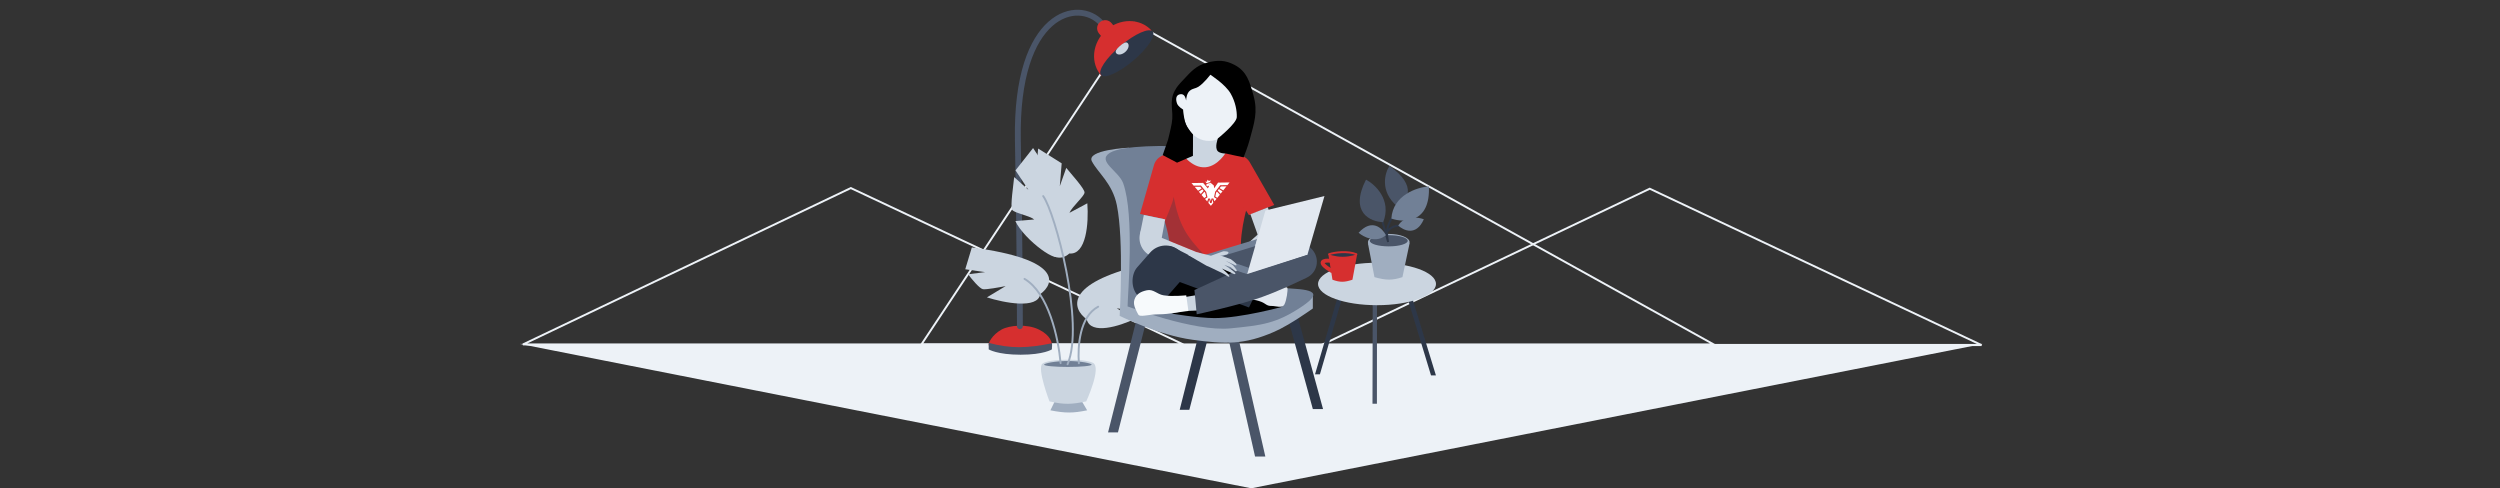 <svg width="1280" height="250" viewBox="0 0 1280 250" fill="none" xmlns="http://www.w3.org/2000/svg">
<rect x="0" y="0" width="1280" height="250" fill="#333333" stroke="none"/>
<g clip-path="url(#clip0_11441_97008)">
<path d="M605.856 176.351L267.742 176.351L435.617 96.283L605.856 176.351Z" stroke="#EDF2F7"/>
<path d="M877.428 176.351L471.759 176.351L580.861 11.824L877.428 176.351Z" stroke="#EDF2F7"/>
<path d="M1014.56 176.689L676.451 176.689L844.664 96.621L1014.56 176.689Z" stroke="#EDF2F7"/>
<path d="M585.059 135.585C544.489 145.332 549.046 158.229 556.395 163.46C558.372 171.798 573.604 166.839 580.973 163.317L571.776 157.852C574.664 158.305 580.814 159.114 582.308 158.732C583.803 158.35 586.915 152.79 588.283 150.058L580.394 149.507L589.297 147.231L585.059 135.585Z" fill="#CBD5E0"/>
<path d="M640.647 250L1015.08 176.103L266.218 176.103L640.647 250Z" fill="#EDF2F7"/>
<path d="M628.529 171.503L633.438 170.38L647.847 233.731L642.587 233.731L628.529 171.503Z" fill="#4A5568"/>
<path d="M582.254 162.176L587.135 163.413L572.394 221.394L567.324 221.394L582.254 162.176Z" fill="#4A5568"/>
<path d="M613.988 170.234L618.87 171.472L608.94 209.815L604.009 209.815L613.988 170.234Z" fill="#2D3748"/>
<path d="M659.408 162.865L664.263 161.527L677.397 209.431L672.173 209.431L659.408 162.865Z" fill="#2D3748"/>
<path d="M571.814 105.001C569.536 93.846 562.145 88.52 559.051 82.606C555.957 76.692 577.905 75.625 577.905 75.625L582.836 96.567L582.836 151.246L672.171 151.246L672.171 157.936C672.171 157.936 660.574 166.317 652.448 169.86C636.882 176.648 627.21 176.231 610.391 173.932C593.071 171.564 573.264 161.716 573.264 161.716C573.264 161.716 575.54 123.25 571.814 105.001Z" fill="#A0AEC0"/>
<path d="M568.085 78.355C574.582 74.166 598.057 74.477 608.982 75.155L619.424 76.319C619.424 76.319 602.147 119.359 617.394 137.979C630.924 154.501 691.025 140.484 666.66 156.884C653.465 165.766 645.95 166.522 630.15 168.111L630.114 168.115C611.363 170.001 577.325 156.884 577.325 156.884C577.325 151.487 581.017 110.172 575.046 93.77C572.786 87.562 561.588 82.543 568.085 78.355Z" fill="#718096"/>
<path d="M621.809 162.86C613.145 162.852 599.746 160.531 599.746 160.531L642.712 151.604L656.647 157.038C656.647 157.038 635.602 162.872 621.809 162.86Z" fill="black"/>
<path d="M638.059 146.507L637.552 152.787C637.552 152.787 642.754 153.298 645.822 154.547C648.179 155.507 648.489 156.696 651.038 156.648C653.296 156.605 656.446 158.045 657.618 155.872C658.722 153.826 659.418 148.651 659.167 147.503C658.854 146.067 653.102 148.34 649.165 147.502C645.227 146.664 640.73 146.847 638.059 146.507Z" fill="#E2E8F0"/>
<path d="M621.307 130.77C628.769 130.272 635.217 135.925 635.699 143.388V143.388C636.18 150.838 630.533 157.27 623.084 157.759L601.492 159.175C589.486 159.962 582.523 145.844 590.452 136.792V136.792C592.812 134.098 596.145 132.451 599.717 132.212L621.307 130.77Z" fill="black"/>
<rect width="18.694" height="39.586" rx="9.347" transform="matrix(0.202 0.979 -0.979 0.203 669.675 120.553)" fill="#2D3748"/>
<rect x="610.782" y="66.213" width="13.161" height="18.631" fill="#CBD5E0"/>
<path d="M608.882 76.674C610.656 76.171 612.491 75.916 614.335 75.916L617.848 75.916C621.089 75.916 624.28 76.703 627.149 78.21L630.91 80.186L615.814 99.223L593.75 80.962L608.882 76.674Z" fill="#CBD5E0"/>
<ellipse rx="15.098" ry="19.792" transform="matrix(0.97 0.241 -0.24 0.971 620.898 52.583)" fill="#EDF2F7"/>
<ellipse rx="3.455" ry="4.526" transform="matrix(0.988 0.155 -0.154 0.988 604.828 51.812)" fill="#EDF2F7"/>
<path d="M604.589 77.856C604.589 77.856 609.895 86.371 617.362 85.619C623.775 84.973 627.814 77.856 627.814 77.856V77.856C637.276 78.228 643.869 87.043 641.203 96.13C637.402 109.084 633.832 121.965 635.942 133.688L599.17 134.913C600.302 122.996 595.604 109.658 590.628 96.709C586.918 87.057 594.264 77.291 604.589 77.856V77.856Z" fill="#D62F2F"/>
<path d="M590.821 84.563C592.033 80.318 596.584 77.989 600.738 79.487V79.487C604.512 80.849 606.592 84.901 605.496 88.76L598.679 112.778L583.686 109.54L590.821 84.563Z" fill="#D62F2F"/>
<path d="M639.926 83.157C637.628 79.145 632.3 78.134 628.691 81.025V81.025C625.66 83.452 624.96 87.787 627.073 91.044L639.472 110.154L652.396 104.923L639.926 83.157Z" fill="#D62F2F"/>
<path d="M585.645 110.077L596.571 112.316L593.206 130.348L592.02 130.135C586.494 129.143 582.863 123.796 583.978 118.294L585.645 110.077Z" fill="#CBD5E0"/>
<path d="M649.103 106.192L640.2 109.685L645.928 125.807V125.807C651.061 124.046 653.721 118.38 651.799 113.306L649.103 106.192Z" fill="#CBD5E0"/>
<path d="M590.334 131.43C584.852 129.646 582.003 123.606 584.112 118.241L584.395 117.52L616.475 130.633L610.811 138.096L590.334 131.43Z" fill="#CBD5E0"/>
<path d="M614.222 150.828L614.933 158.899L605.305 159.305L604.753 152.391L614.222 150.828Z" fill="#CBD5E0"/>
<path d="M649.258 126.569C653.391 123.601 654.169 117.753 650.955 113.808V113.808L629.335 133.197L633.316 138.019L649.258 126.569Z" fill="#CBD5E0"/>
<rect width="21.362" height="31.419" rx="10.681" transform="matrix(0.75 0.661 -0.659 0.752 595.881 121.303)" fill="#2D3748"/>
<path d="M643.716 148.612L639.479 157.426L595.011 141.087C590.917 139.583 588.848 135.01 590.421 130.942V130.942C592.087 126.631 597.115 124.715 601.229 126.825L643.716 148.612Z" fill="#2D3748"/>
<path d="M669.153 142.11C673.818 139.859 675.588 134.172 673.134 129.609V129.609C670.822 125.309 665.57 123.554 661.139 125.601L611.556 148.499L612.717 160.92C612.717 160.92 633.575 156.557 646.393 151.992C653.541 149.447 662.63 145.257 669.153 142.11Z" fill="#4A5568"/>
<path d="M608.46 159.214L607.353 151.2C607.353 151.2 600.217 151.948 595.739 151.2C592.297 150.626 590.578 147.883 587.166 148.624C584.143 149.281 581.763 150.45 580.805 153.49C579.904 156.351 582.078 159.558 582.741 160.932C583.571 162.649 587.719 160.932 593.25 160.932C598.781 160.932 604.772 159.501 608.46 159.214Z" fill="#F7FAFC"/>
<path d="M643.6 122.422L612.33 131.897L638.617 140.684L643.6 122.422Z" fill="#718096"/>
<path d="M645.319 125.178L623.67 131.793L641.869 137.927L645.319 125.178Z" fill="#4A5568"/>
<path d="M678.133 100.369L647.895 107.777L638.445 140.683L669.371 130.519L678.133 100.369Z" fill="#E2E8F0"/>
<path d="M638.445 140.34L612.502 131.898L612.502 133.104L638.445 142.062L669.199 131.898L669.199 130.52L638.445 140.34Z" fill="#4A5568"/>
<path d="M614.534 95.621L611.694 95.664L613.405 97.668L615.233 96.484L614.534 95.621Z" fill="white"/>
<path d="M615.618 96.925L613.79 98.156L614.802 99.321L616.244 97.671L615.618 96.925Z" fill="white"/>
<path d="M617.088 98.695L616.654 98.159L615.187 99.809L616.56 101.393L617.568 100.717L617.088 98.695Z" fill="white"/>
<path d="M623.612 93.523L621.668 96.408L621.457 94.948L619.803 93.581L617.966 94.151L617.501 94.725L618.176 95.54L618.406 95.088L618.761 95.107L619.003 95.433L618.403 96.457L615.994 93.638L610.031 93.729L611.164 95.057L614.878 95L617.578 98.263L618.235 101.014L616.969 101.859L618.077 103.14L618.623 101.645L619.522 101.632C619.522 101.632 619.795 102.501 619.895 102.853C619.92 102.947 619.945 102.994 619.945 102.994L620.303 101.62L621.202 101.606L621.816 103.084L622.885 101.77L621.594 100.94L622.168 98.17L624.768 94.827L628.459 94.771L629.551 93.409L623.612 93.499L623.612 93.523ZM619.604 94.48L619.126 94.204L619.669 94.102L619.604 94.48Z" fill="white"/>
<path d="M620.338 103.956L619.557 103.968L619.079 102.087L618.68 103.887L619.981 105.377L621.212 103.848L620.759 102.062L620.338 103.956Z" fill="white"/>
<path d="M624.436 96.344L626.299 97.472L627.949 95.417L625.109 95.46L624.436 96.344Z" fill="white"/>
<path d="M623.46 97.562L624.952 99.167L625.928 97.973L624.064 96.797L623.46 97.562Z" fill="white"/>
<path d="M622.649 98.612L622.23 100.648L623.257 101.293L624.582 99.668L623.067 98.063L622.649 98.612Z" fill="white"/>
<path d="M619.609 93.23L619.782 92.142L619.033 92.72L618.241 92L617.996 93.018L617.096 92.985L617.771 93.801L619.609 93.23Z" fill="white"/>
<path d="M630.136 47.968C627.383 43.122 619.685 38.265 619.685 38.265C619.685 38.265 616.406 42.679 613.491 44.475C611.935 45.434 610.782 45.174 609.233 46.416C607.685 47.658 607.298 50.297 607.298 51.462C607.298 51.462 607.025 49.582 606.137 48.745C605.494 48.14 604.699 48.106 603.814 48.357C602.015 48.867 601.909 50.976 602.653 53.014C603.241 54.625 605.75 56.119 605.75 56.119C605.75 56.119 606.019 61.069 607.298 63.883C608.289 66.063 610.782 68.928 610.782 68.928L610.782 79.796L602.653 83.289L595.299 79.408L598.008 71.645C598.008 71.645 599.338 66.471 599.944 63.106C601.104 56.664 598.354 52.156 601.492 46.416C602.785 44.049 603.909 42.95 605.75 40.982C609.825 36.624 612.37 33.556 618.136 32.054C623.422 30.678 627.231 30.684 632.071 33.219C638.391 36.529 639.814 41.863 641.748 48.745C644.176 57.383 642.131 62.976 639.813 71.645C638.867 75.181 637.004 79.85 636.723 80.556L636.716 80.572L631.297 79.408L627.813 78.632C627.813 78.632 624.794 78.669 623.555 77.467C621.709 75.675 623.555 70.869 623.555 70.869C623.555 70.869 633.103 63.235 633.232 60.001C633.361 56.766 632.531 52.185 630.136 47.968Z" fill="black"/>
<path d="M616.776 130.645C607.333 121.115 603.587 114.781 600.906 100.758C600.906 103.087 596.261 113.567 596.261 113.567C597.657 117.34 598.049 119.47 598.584 123.27L616.776 130.645Z" fill="#2D3748" fill-opacity="0.3"/>
<path d="M688.22 140.77L690.471 141.266L675.792 191.655L673.29 191.655L688.22 140.77Z" fill="#2D3748"/>
<path d="M702.86 139.959L705.034 139.959L704.982 206.72L702.711 206.72L702.86 139.959Z" fill="#4A5568"/>
<path d="M719.666 141.445L717.417 141.962L732.684 192.218L735.19 192.195L719.666 141.445Z" fill="#2D3748"/>
<ellipse cx="705.03" cy="145.393" rx="30.192" ry="10.868" fill="#CBD5E0"/>
<path d="M680.333 130.267C683.1 129.535 689.766 128.51 694.289 130.267C691.86 131.731 685.668 133.782 680.333 130.267Z" fill="#2D3748"/>
<path d="M680.09 130.129C680.09 130.129 683.248 131.474 687.442 131.474C691.636 131.474 694.872 130.129 694.872 130.129L692.449 143.22C688.455 144.533 686.219 144.682 682.225 143.22L680.09 130.129Z" fill="#D62F2F"/>
<path d="M680.492 130.148C683.381 129.164 689.974 128.37 694.448 130.148" stroke="#D62F2F" stroke-linecap="round" stroke-linejoin="round"/>
<path d="M680.921 133.484C677.908 133.222 673.855 133.896 681.753 138.683" stroke="#D62F2F" stroke-width="2" stroke-linecap="round"/>
<path d="M721.707 124.564L700.378 124.564L703.721 141.897C709.801 143.599 712.928 143.567 718.046 141.897L721.707 124.564Z" fill="#A0AEC0"/>
<ellipse rx="10.664" ry="4.244" transform="matrix(-1 -8.21305e-08 -9.3444e-08 1 711.043 124.005)" fill="#A0AEC0"/>
<ellipse rx="9.709" ry="2.873" transform="matrix(-1 -8.21305e-08 -9.3444e-08 1 711.043 123.273)" fill="#4A5568"/>
<path d="M712.569 111.654C712.569 111.654 710.104 115.888 710.138 118.619M707.955 113.901C708.365 115.552 709.919 121.143 710.695 123.912C710.429 122.608 710.163 120.64 710.138 118.619M707.955 113.901C707.925 113.78 707.884 113.604 707.884 113.604L707.955 113.901ZM710.138 118.619C712.278 116.335 713.689 115.637 716.629 115.554" stroke="#2D3748"/>
<path d="M711.398 84.939C708.977 88.667 706.382 98.027 715.371 105.639C720.27 103.178 726.334 95.593 711.398 84.939Z" fill="#4A5568"/>
<path d="M699.391 91.972C704.178 94.506 712.641 102.412 708.196 113.756C701.669 113.545 690.769 108.893 699.391 91.972Z" fill="#4A5568"/>
<path d="M731.589 95.425C725.514 95.895 713.169 99.85 712.381 111.907C719.14 114.226 732.446 114.176 731.589 95.425Z" fill="#718096"/>
<path d="M728.994 112.26C725.928 111.11 719.018 110.147 715.902 115.491C718.67 118.072 725.164 121.038 728.994 112.26Z" fill="#718096"/>
<path d="M695.604 119.182C698.215 121.386 704.669 124.714 709.601 120.39C707.784 116.845 702.441 111.64 695.604 119.182Z" fill="#718096"/>
<path d="M617.734 136.051L608.124 130.468L613.283 129.252L620 130.941L626.288 128.666C627.184 128.625 628.979 128.685 628.995 129.252C629.01 129.82 628.201 130.423 627.461 130.468L624.625 131.073L625.672 131.073L630.196 132.717C630.196 132.717 632.505 134.347 632.958 135.179C633.393 135.978 632.778 135.9 632.581 135.835L627.461 133.514L630.196 135.073L631.301 135.858C631.746 136.394 632.877 137.725 633.148 138.224C633.42 138.723 633.013 139.178 632.3 138.689L630.196 136.868L626.792 135.584L629.612 137.462C630.258 137.918 631.676 138.959 632.178 139.476C632.68 139.993 632.849 140.776 631.297 140.118C629.5 139.123 628.364 138.739 628.248 138.689C628.121 138.635 625.552 137.399 625.552 137.399C625.552 137.399 628.745 140.085 629.108 140.75C629.47 141.415 629.716 142.019 628.685 141.549C627.225 140.385 623.591 138.738 623.418 138.689C623.244 138.64 619.511 136.727 617.734 136.051Z" fill="#CBD5E0"/>
<path d="M512.771 168.749C516.773 166.516 525.905 165.718 531.957 168.749C538.009 171.781 538.675 175.474 538.675 177.26C538.675 179.046 506.87 178.07 506.297 176.891C505.724 175.712 508.088 171.362 512.771 168.749Z" fill="#D62F2F"/>
<path d="M506.213 175.541C517.595 178.621 526.153 178.288 538.675 175.731L538.568 178.882C538.568 178.882 534.499 181.617 522.539 181.617C510.579 181.617 506.213 178.882 506.213 178.882L506.213 175.541Z" fill="#4A5568"/>
<path d="M563.925 11.895C552.457 -1.084 519.968 5.847 521.146 71.658C522.324 137.468 522.111 162.516 522.192 167.01" stroke="#4A5568" stroke-width="3" stroke-linecap="round"/>
<path d="M562.668 17.117C561.206 15.345 561.46 12.726 563.235 11.267V11.267C565.009 9.809 567.633 10.063 569.094 11.835L571.247 14.446L564.82 19.727L562.668 17.117Z" fill="#D62F2F"/>
<path d="M589.639 15.658C586.825 12.557 582.774 10.805 578.378 10.789C573.981 10.772 569.599 12.492 566.196 15.569C562.792 18.647 560.646 22.831 560.229 27.2C559.813 31.569 561.16 35.766 563.974 38.868C563.974 38.868 568.904 29.656 574.239 24.365C579.888 18.762 589.639 15.658 589.639 15.658Z" fill="#D62F2F"/>
<ellipse rx="4.997" ry="17.293" transform="matrix(0.645 0.764 -0.765 0.644 576.913 27.291)" fill="#2D3748"/>
<path d="M576.166 26.58C574.553 28.022 572.502 28.362 571.585 27.34C570.668 26.317 571.679 25.076 573.292 23.634C574.904 22.192 576.508 21.096 577.425 22.118C578.342 23.14 577.779 25.138 576.166 26.58Z" fill="#CBD5E0"/>
<path d="M497.583 126.679C543.775 132.763 540.19 145.138 532.624 150.565C531.384 158.494 513.892 154.997 505.301 152.258L514.893 146.474C511.737 147.111 504.997 148.324 503.292 148.078C501.588 147.832 497.494 142.875 495.66 140.427L504.363 139.326L494.21 137.863L497.583 126.679Z" fill="#CBD5E0"/>
<path d="M531.528 76.056C526.544 129.001 539.906 136.669 547.494 129.788C556.158 130.623 557.479 114.379 556.711 104.083L547.556 108.975C549.006 105.651 555.117 100.568 555.279 98.608C555.44 96.648 548.054 88.667 545.926 85.95L542.619 95.298L543.582 83.626L531.528 76.056Z" fill="#CBD5E0"/>
<path d="M528.932 75.801C559.422 120.747 542.237 130.087 542.237 130.085C542.892 136.281 524.427 122.927 519.866 113.195L529.528 112.381C526.718 110.208 519.356 109.111 518.246 107.434C517.135 105.757 518.945 94.334 519.257 90.665L526.551 97.215L519.937 87.228L528.932 75.801Z" fill="#CBD5E0"/>
<path d="M556.615 210.083C549.536 211.553 545.422 211.61 537.794 210.083L540.214 205.14L553.725 205.14L556.615 210.083Z" fill="#A0AEC0"/>
<path d="M533.663 186.241C536.417 183.674 555.008 183.44 559.599 185.774C564.189 188.107 556.156 205.517 556.156 205.517C548.622 207.091 544.864 207.215 537.331 205.517C537.331 205.517 530.909 188.807 533.663 186.241Z" fill="#CBD5E0"/>
<path d="M558.911 186.706C558.911 187.351 553.464 187.873 546.746 187.873C540.028 187.873 534.581 187.351 534.581 186.706C534.581 186.062 540.028 184.84 546.746 184.84C553.464 184.84 558.911 186.062 558.911 186.706Z" fill="#718096"/>
<path d="M546.592 186.492C555.449 165.779 540.221 108.738 534.114 100.405" stroke="#A0AEC0" stroke-linecap="round"/>
<path d="M543.026 185.92C541.862 172.77 536.833 150.026 524.557 142.796" stroke="#A0AEC0" stroke-linecap="round"/>
<path d="M552.373 185.973C551.734 177.303 552.737 162.152 562.251 157.032" stroke="#A0AEC0" stroke-linecap="round"/>
</g>
<defs>
<clipPath id="clip0_11441_97008">
<rect width="1280" height="250" fill="white"/>
</clipPath>
</defs>
</svg>
